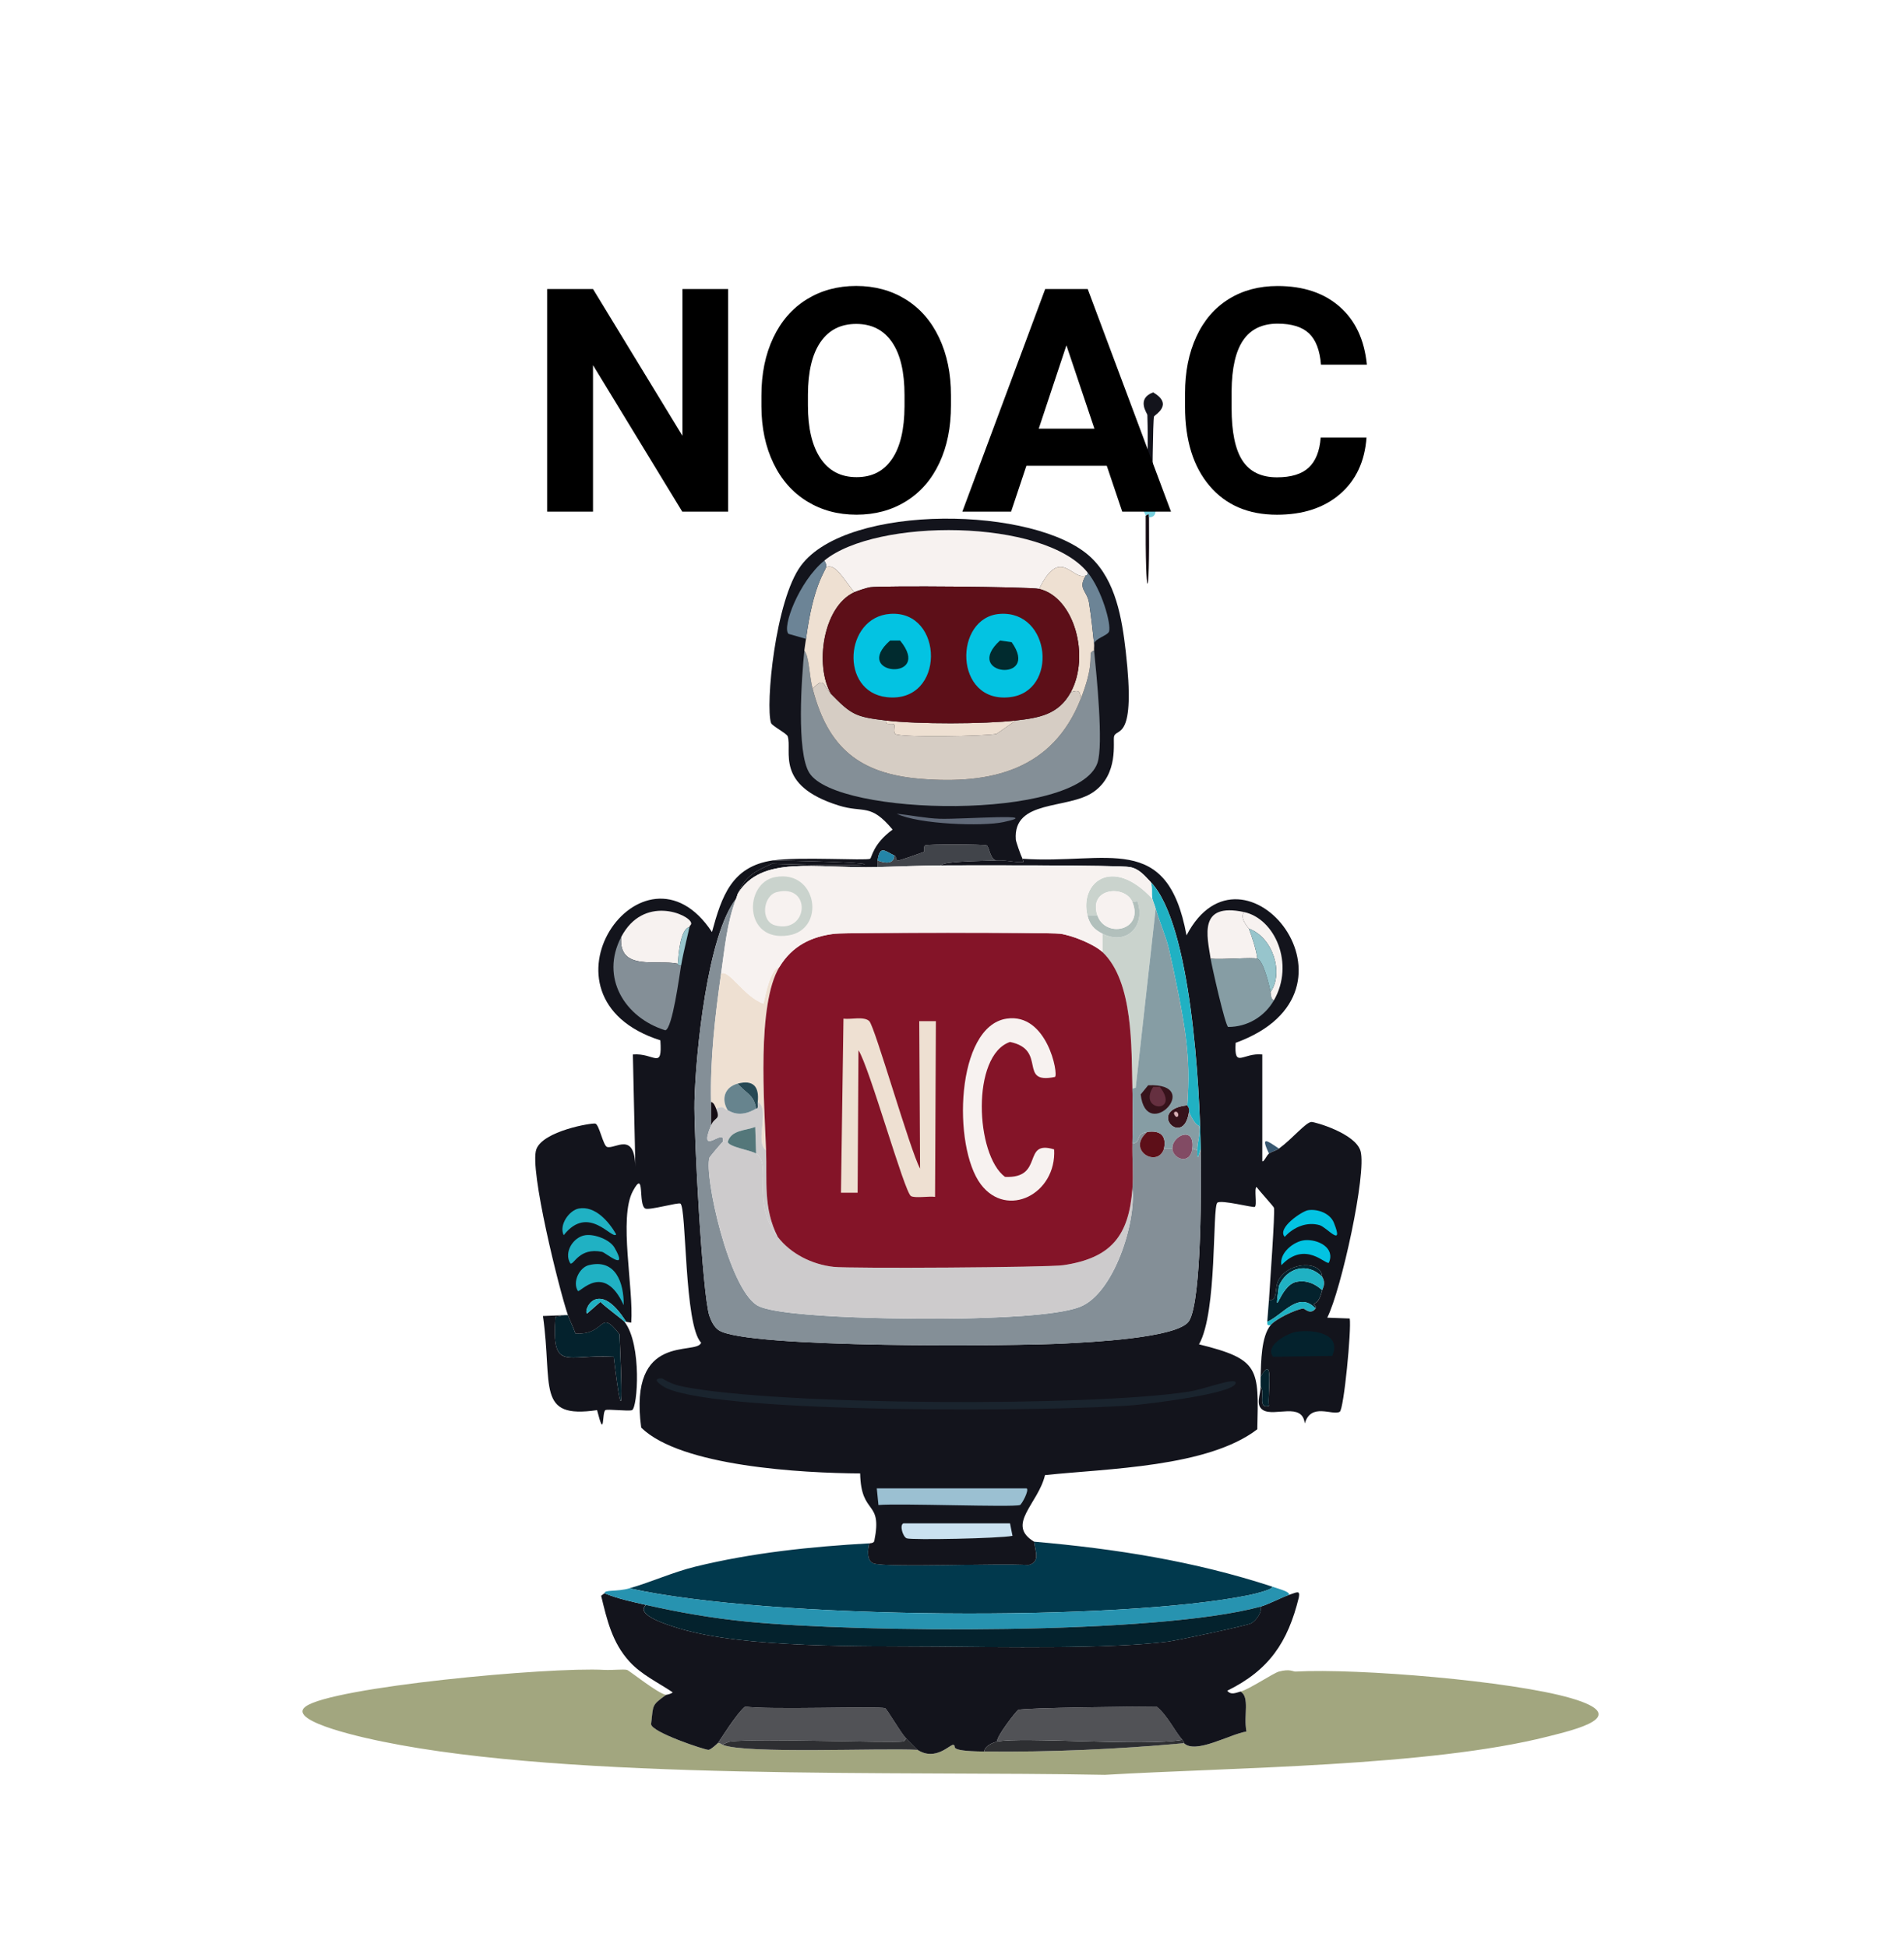 <?xml version="1.0" encoding="UTF-8"?>
<svg xmlns="http://www.w3.org/2000/svg" id="Ebene_1" data-name="Ebene 1" viewBox="0 0 571.67 584.73">
  <defs>
    <style>
      .cls-1 {
        fill: #eee0d2;
      }

      .cls-1, .cls-2, .cls-3, .cls-4, .cls-5, .cls-6, .cls-7, .cls-8, .cls-9, .cls-10, .cls-11, .cls-12, .cls-13, .cls-14, .cls-15, .cls-16, .cls-17, .cls-18, .cls-19, .cls-20, .cls-21, .cls-22, .cls-23, .cls-24, .cls-25, .cls-26, .cls-27, .cls-28, .cls-29, .cls-30, .cls-31, .cls-32, .cls-33, .cls-34, .cls-35, .cls-36, .cls-37, .cls-38, .cls-39 {
        stroke-width: 0px;
      }

      .cls-2 {
        fill: #d6cdc4;
      }

      .cls-3 {
        fill: #869da4;
      }

      .cls-4 {
        fill: #000;
      }

      .cls-5 {
        fill: #f7f2f0;
      }

      .cls-6 {
        fill: #140b12;
      }

      .cls-7 {
        fill: #41444a;
      }

      .cls-8 {
        fill: #a2a67f;
      }

      .cls-9 {
        fill: #b2c0bc;
      }

      .cls-10 {
        fill: #03c3e2;
      }

      .cls-11 {
        fill: #9bc0d2;
      }

      .cls-12 {
        fill: #67848e;
      }

      .cls-13 {
        fill: #5d0f18;
      }

      .cls-14 {
        fill: #848f97;
      }

      .cls-15 {
        fill: #2485a7;
      }

      .cls-16 {
        fill: #97c5cc;
      }

      .cls-17 {
        fill: #cad3cd;
      }

      .cls-18 {
        fill: #76cfdd;
      }

      .cls-19 {
        fill: #653040;
      }

      .cls-20 {
        fill: #385871;
      }

      .cls-21 {
        fill: #012b2f;
      }

      .cls-22 {
        fill: #cae1f0;
      }

      .cls-23 {
        fill: #20b1c3;
      }

      .cls-24 {
        fill: #cdcbcc;
      }

      .cls-25 {
        fill: #13141c;
      }

      .cls-26 {
        fill: #37131b;
      }

      .cls-27 {
        fill: #2e2f32;
      }

      .cls-28 {
        fill: #274954;
      }

      .cls-29 {
        fill: #6c8496;
      }

      .cls-30 {
        fill: #54777a;
      }

      .cls-31 {
        fill: #1a242e;
      }

      .cls-32 {
        fill: #824b64;
      }

      .cls-33 {
        fill: #01394d;
      }

      .cls-34 {
        fill: #841428;
      }

      .cls-35 {
        fill: #2793b0;
      }

      .cls-36 {
        fill: #616a79;
      }

      .cls-37 {
        fill: #515256;
      }

      .cls-38 {
        fill: #d7aeb4;
      }

      .cls-39 {
        fill: #04222d;
      }
    </style>
  </defs>
  <g>
    <g>
      <path class="cls-25" d="M345.99,149.27h-2.5c1.18-8.11,1.24-16.34,1-24.75-.01-.41-3.43-4.82,1.75-6.75,6.3,3.72.41,6.73.25,7.25-.36,1.16-.5,20.96-.5,24.25Z"></path>
      <path class="cls-6" d="M344.99,155.27c.24,27.28-1.15,25.99-1-.5.89-.5,1.05-.81,1,.5Z"></path>
      <path class="cls-18" d="M345.99,149.27c0,.37,2.78,5.99-1,6,.05-1.31-.11-1-1-.5,0-.52-1.41-2.19-1.5-3.75-.1-1.81.88-.93,1-1.75h2.5Z"></path>
    </g>
    <g>
      <path class="cls-8" d="M181.51,501.23c2.22.12,5.67-.27,6.75,0,.68.17,9.3,7.14,11.75,7.5-4.4,3.2-3.81,2.83-4.5,8.75-.04,2.43,16.28,7.82,17.25,7.75.65-.05,2.23-1.5,2.75-2,.68-.17.96.29,1.5.5,7.05,2.77,47.19.91,58.49,1.5,5.48,3.52,9.79-1.74,10.75-1.5,1.39.35-2.53,1.87,9.25,2,19.94.21,40.14-.69,59.99-2.5,3.48,3.37,13.73-2.69,18.75-3.5-.92-4.9,1.08-10.25-1.75-12,2.52-.63,9.85-5.56,11.5-6,3.37-.89,4.18.04,5,0,18.65-1.02,64.93,2.8,82.74,8,18.58,5.43,1.05,9.46-7,11.5-35.5,9.01-95.14,9.27-132.99,11.5-60.6-1.19-159.83,1.75-216.98-10-2.94-.6-29.14-5.92-23-10.5,7.8-5.82,72.86-11.95,89.74-11Z"></path>
      <path class="cls-27" d="M354.99,522.23c.69.79.46.96.5,1-19.85,1.81-40.05,2.71-59.99,2.5.19-1.68,2.53-2.7,4-3,7.42-1.51,44.21,1.52,55.49-.5Z"></path>
      <path class="cls-37" d="M354.99,522.23c-11.28,2.02-48.08-1.01-55.49.5-.9-.75,5.7-9.31,6.25-9.5,1.96-.67,36.02-.99,41.5-1,3.23,2.57,5.42,7.31,7.75,10Z"></path>
    </g>
    <g>
      <path class="cls-39" d="M170.51,394.74c.49,1.43,1.72,3.81,2.25,5.5,9.37.63,6.98-7.85,13.25.25.56,13.21,1.51,33.85-1.75,6.75-14.17-.92-18.7,4.86-17.5-12l2.75-.5h1Z"></path>
      <path class="cls-20" d="M383.99,344.75c-.84.62-2.13.89-3,1.5-2.37-5.11-1.02-4.25,3-1.5Z"></path>
      <g>
        <path class="cls-37" d="M272,521.73c.04.31-.63.99-.75,1-4.73.52-43.45-1.02-52,0-.12.01-2.15.66-2.25,1-.54-.21-.82-.67-1.5-.5.49-.48,5.5-8.8,8.25-11,6.45,1.07,40.01-.19,42,.5.57.2,4.42,6.96,6.25,9Z"></path>
        <path class="cls-27" d="M275.5,525.23c-11.31-.59-51.45,1.27-58.49-1.5.1-.34,2.13-.99,2.25-1,8.54-1.02,47.27.52,52,0,.12-.01.79-.69.75-1,.44.49,3.29,3.37,3.5,3.5Z"></path>
      </g>
      <g>
        <path class="cls-39" d="M396.99,383.25c-4.35-4.43-10.59-2.85-13,2.75-1.55,11.6.05-.2,5.25-1.25,2.97-.6,5.56.5,7.75,2.5-1.07,4.16-2,3.48-2.5,4.25-.04.06.92.7.5,1.25-5.06-5.4-9.72,1.89-14.5,4-.02-.33.36-4.1.5-6.5,2.85.23,1.52-3.76,3-6.25,3.26-5.49,12.82-5.55,13-.75Z"></path>
        <path class="cls-23" d="M394.99,392.74c-1.59,2.09-3.31-.06-3.75,0-2.34.33-8.2,3.12-9.75,5-1.1.13-.95-.11-1-1,4.78-2.11,9.44-9.4,14.5-4Z"></path>
        <path class="cls-23" d="M396.99,383.25c1.19,1.96.19,3.27,0,4-2.19-2-4.78-3.1-7.75-2.5-5.2,1.05-6.8,12.85-5.25,1.25,2.41-5.6,8.64-7.18,13-2.75Z"></path>
      </g>
      <g>
        <path class="cls-25" d="M372.49,507.73c2.83,1.75.83,7.1,1.75,12-5.01.81-15.27,6.87-18.75,3.5-.04-.04.19-.21-.5-1-2.33-2.69-4.52-7.43-7.75-10-5.48.01-39.53.33-41.5,1-.55.19-7.15,8.75-6.25,9.5-1.47.3-3.81,1.32-4,3-11.78-.13-7.86-1.65-9.25-2-.96-.24-5.27,5.02-10.75,1.5-.21-.13-3.06-3.01-3.5-3.5-1.83-2.04-5.68-8.8-6.25-9-1.98-.69-35.54.57-42-.5-2.75,2.2-7.76,10.52-8.25,11-.52.5-2.1,1.95-2.75,2-.97.07-17.29-5.32-17.25-7.75.69-5.92.1-5.55,4.5-8.75.09-.06,1.22-.12,2-.75-4.33-2.94-9.38-5.27-13-9.25-5.2-5.72-6.75-12.51-8.5-19.75l1-.75c4.03,1.65,8.28,2.54,12.5,3.5-3.55,3.01,6.79,6.1,9.75,7,19.95,6.08,55.59,5.31,77.49,5.5,19.15.16,51.68.77,69.49-1.5,2.73-.35,23.9-4.85,25-5.5,1.42-.84,3.31-3.35,2.75-5,2.25-.61,6.63-2.91,8.5-3.5,2.38-.75,3.42-1.58,3,.75-3.3,13.46-8.93,21.83-21.5,28,1.16,1.43,2.67.58,4,.25Z"></path>
        <path class="cls-33" d="M381.99,476.24c.53.7-4.72,2.08-6.75,2.5-38.89,8.05-144.49,7.35-186.23-2,6.6-1.91,13.07-4.86,19.75-6.5,17.06-4.18,34.72-6.01,52.25-7-.47,1.69-.87,5.28,1.25,6,4.02,1.36,38-.12,46.5.5,3.64-.87,2.1-3.99,1.75-7,24.37,2.12,48.19,5.86,71.49,13.5Z"></path>
        <path class="cls-35" d="M386.99,478.74c-1.86.59-6.25,2.89-8.5,3.5-31.51,8.53-120.07,7.83-154.24,4.5-10.08-.98-20.36-2.75-30.25-5-4.22-.96-8.47-1.85-12.5-3.5-.03-1.16,3.68-.4,7.5-1.5,41.75,9.35,147.34,10.05,186.23,2,2.03-.42,7.28-1.8,6.75-2.5,2.59.85,5.47,1.61,5,2.5Z"></path>
        <path class="cls-39" d="M378.49,482.24c.56,1.65-1.33,4.16-2.75,5-1.1.65-22.27,5.15-25,5.5-17.81,2.27-50.34,1.66-69.49,1.5-21.91-.19-57.54.58-77.49-5.5-2.95-.9-13.3-3.99-9.75-7,9.89,2.25,20.16,4.02,30.25,5,34.16,3.33,122.73,4.03,154.24-4.5Z"></path>
      </g>
      <g>
        <path class="cls-25" d="M307,257.76c25.52,1.73,43.47-8.43,49.25,23,16.88-32.43,57.46,16.74,14.75,32.25-.5,7.92,2.14,2.89,8,3.5v32c.34.55,1.34-1.79,2-2.25.87-.61,2.16-.88,3-1.5,4.14-3.04,8.01-7.88,9.75-8,.88-.06,13.23,3.4,14.75,8.75,1.89,6.67-5.8,41.7-10,50l6.75.25c.56,3.13-1.76,27.33-3,28-2.26,1.22-8.59-2.86-10.5,3.5-.73-6.5-9.08-1.93-12.5-4-2.4-1.45-.78-4.62-.75-7,1.53,1.63-1.15,6.7,2.5,5.75-.46-3.86,1.66-16.07-2.5-8.75.14-4.51.16-12.06,3-15.5,1.55-1.88,7.41-4.67,9.75-5,.44-.06,2.16,2.09,3.75,0,.42-.55-.54-1.19-.5-1.25.5-.77,1.43-.09,2.5-4.25.19-.73,1.19-2.04,0-4-.18-4.8-9.74-4.74-13,.75-1.48,2.49-.15,6.48-3,6.25.22-3.83,1.88-26.41,1.5-27.75-.11-.39-4.55-5.25-5.25-6.25-.76.58.25,5.5-.5,6-.47.31-10.21-2.24-11.25-1.25-1.56,1.48.05,32.72-5.5,42.5,18.3,4.51,17.94,7.22,17.5,25.5-14.88,11.4-44.83,11.76-63.74,13.75-2.04,8.65-11.85,14.86-3.25,20,.35,3.01,1.89,6.13-1.75,7-8.5-.62-42.48.86-46.5-.5-2.12-.72-1.72-4.31-1.25-6,.02-.08,1.34.05,1.5-.75,2.55-12.56-3.99-7.36-4.25-20.25-17.42-.11-53.83-2.08-65.74-13.75-3.9-28.96,16.72-21.51,18-25.5-5.15-5.16-4.34-40.82-6.25-41.75-.78-.38-9.28,2.06-10.5,1.5-2.29-1.06.01-12.23-3.75-5.25-4.34,8.05.29,29.25-.5,39.5l-1.5-.25c-8.5-13.41-13.05-3.31-11.75-2.5l4-3.5c1.62,1.64,6.79,5.4,7.25,6,5.28,6.87,3.9,25.83,2.25,26.5-1.04.42-7.33-.4-8,0-1.1.66-.12,9.38-2.5,0-18.44,2.72-13.26-7.19-16.25-28.25l6.5-.25-2.75.5c-1.2,16.86,3.33,11.08,17.5,12,3.26,27.1,2.31,6.46,1.75-6.75-6.27-8.1-3.88.38-13.25-.25-.53-1.69-1.76-4.07-2.25-5.5-2.66-7.77-11.61-43.73-9.5-49.75,1.95-5.56,16.79-8.05,17.75-7.75,1.16.37,2.34,6.64,3.5,7,2.39.74,8.28-4.82,8.5,6l-.75-33.75c6.48-.54,8.87,4.87,8.25-4.25-40.6-12.95-5.16-63.81,15.5-32.5,2.92-10.7,5.89-19.7,18.25-21.5,38.09.64,35.64,2.14-.25,1-5.28,2.39-7.78,3.51-10.25,9-.06.13-.25.85-.5,1.5-8.63,10.95-12.13,46.39-12.5,60.74-.24,9.32,2.36,58.35,4.5,64.49.52,1.5,1.37,3.31,2.75,4.25,8.11,5.55,89.51,4.8,103.99,4,6.59-.36,34.02-1.54,37.25-6.75,3.89-6.29,3.65-42.54,3.5-51.75-.29-18.03-2.78-67.25-15-79.99-1.81-1.89-3.43-3.98-6.25-4.5-3.35-.62-47.71-.55-56.74-.5.71-1.25,11-1.28,17-1.5,3.11-.12,4.76.65,7.75.5l-.25-1Z"></path>
        <g>
          <g>
            <path class="cls-5" d="M373.49,273.75c-1.39,2.03,1.4,4.74,1.5,5,.82,2.1,2.4,6.85,2.5,9-1.56-.49-10.56.36-14,0-1.05-6.77-3.78-16.94,10-14Z"></path>
            <g>
              <path class="cls-5" d="M207.01,278.25c-2.77.58-3.28,8.18-3.5,11-6.43-1.34-17.87,2.34-17-8,6.66-12.72,20.36-6.85,21-4.25.16.64-.46.73-.5,1.25Z"></path>
              <path class="cls-16" d="M207.01,278.25c-.05.59-1.76,7.2-2.5,11.5-1.18.19-.95-.49-1-.5.22-2.82.73-10.42,3.5-11Z"></path>
            </g>
          </g>
          <g>
            <path class="cls-31" d="M198.76,413.74c.35.01,2.12,1.64,6.5,2.5,28.86,5.65,122.07,6.01,151.49,1.5,5.04-.77,14.04-4.39,14.25-2.75.43,3.33-27.37,6.51-30.25,6.75-23.22,1.95-122.89,2.76-140.49-5-1.55-.68-5.15-3.15-1.5-3Z"></path>
            <path class="cls-14" d="M203.51,289.25c.05.01-.18.69,1,.5-.52,3.02-2.63,19.1-4.75,19.5-12.19-3.78-19.61-15.83-13.25-28-.88,10.34,10.56,6.66,17,8Z"></path>
            <path class="cls-3" d="M377.49,287.75c1.83.57,3.55,7.9,4,10,.18.83-.03,2,1,2.5-2.85,4.95-8.02,8.01-13.75,8-.92-.55-4.89-18.17-5.25-20.5,3.44.36,12.44-.49,14,0Z"></path>
            <g>
              <path class="cls-11" d="M263.25,446.74h45c.85.51-1.47,4.8-2,5-1.99.75-36.43-.57-42.5,0l-.5-5Z"></path>
              <path class="cls-22" d="M271.25,457.24h32l.75,3.75c-3.83.8-30.26,1.3-31.75.75-1.19-.44-2.24-4-1-4.5Z"></path>
            </g>
            <path class="cls-5" d="M382.49,300.25c-1.03-.5-.82-1.67-1-2.5,4.04-5.8.61-16.47-6.5-19-.1-.26-2.89-2.97-1.5-5,9.36,2,15.26,15.6,9,26.5Z"></path>
            <g>
              <path class="cls-23" d="M188.01,396.74h-.5c-.46-.6-5.63-4.36-7.25-6l-4,3.5c-1.3-.81,3.25-10.91,11.75,2.5Z"></path>
              <path class="cls-23" d="M176.76,379.75c8.08-2.02,10.59,5.29,10.5,12-5.98-13-13.09-3.65-13.75-4.25-1.72-2.69.47-7.05,3.25-7.75Z"></path>
              <path class="cls-23" d="M175.76,370.75c2.79-.4,7.37,1.34,8.75,3.75,4.32,7.53-2.68,1.47-3.75,1.25-6.89-1.4-8.41,3.98-9.5,3.5-2.08-3.29.82-7.98,4.5-8.5Z"></path>
              <path class="cls-23" d="M173.76,362.75c4.91-.91,9.04,3.89,11.25,7.75-1.12,1.87-8.29-9.28-15.75.25-1.53-3.01,1.63-7.47,4.5-8Z"></path>
            </g>
            <g>
              <g>
                <path class="cls-39" d="M378.49,416.24c.01-1-.03-2,0-3,4.16-7.32,2.04,4.89,2.5,8.75-3.65.95-.97-4.12-2.5-5.75Z"></path>
                <path class="cls-39" d="M389.24,399.74c5.12-.75,13.73.45,10.75,7.25q-8.87.12-17.75.25c-2.69-3.4,4.49-7.13,7-7.5Z"></path>
              </g>
              <path class="cls-10" d="M392.74,363.25c2.89-.44,6.62.93,7.75,3.75,3.14,7.83-2.16,1.36-4.25.75-3.79-1.12-7.82.53-10.5,3.5-2.45-2.63,5.23-7.73,7-8Z"></path>
              <path class="cls-10" d="M391.74,372.25c3.95-.35,9.24,2.27,7.25,6.75-.87.81-7.08-6.84-14.25.75-.72-3.69,3.77-7.21,7-7.5Z"></path>
            </g>
            <path class="cls-16" d="M381.49,297.75c-.45-2.1-2.17-9.43-4-10-.1-2.15-1.68-6.9-2.5-9,7.11,2.53,10.54,13.2,6.5,19Z"></path>
          </g>
        </g>
      </g>
      <g>
        <path class="cls-7" d="M299.5,258.26c-6,.22-16.29.25-17,1.5-6.37.04-12.65.35-19,.5.06-.65-.09-1.35,0-2,2.14.89,4.98,1.18,5-1.5,1.01.46-.09,1.39,1.25,1.5.39.03,6.64-2.16,7.5-2.5.57-.22-.07-1.67.5-2,.8-.46,17.65-.37,18.5,0,.77.33,1.06,4.76,3.25,4.5Z"></path>
        <g>
          <path class="cls-25" d="M327.5,167.26c7.52,7.08,9.37,18.4,10.5,28.25,3.12,27.22-2.73,22.86-3.5,25.5-.43,1.47,1.54,11.38-6.25,16.75-7.67,5.29-24.15,2.09-23.25,14.25.05.62,1.39,4.52,2,5.75l.25,1c-2.99.15-4.63-.62-7.75-.5-2.19.26-2.48-4.17-3.25-4.5-.85-.37-17.69-.46-18.5,0-.57.32.07,1.78-.5,2-.86.34-7.11,2.53-7.5,2.5-1.34-.11-.24-1.04-1.25-1.5-2.74-1.25-4.33-3.25-5,1.5-.09.64.06,1.35,0,2-19.16.46-34.85-3.69-42,8,2.47-5.49,4.97-6.61,10.25-9,35.89,1.14,38.34-.36.25-1,7.94-1.16,27.92.12,29.25-.5.51-.24.79-4.43,6.75-8.75-6.73-8.08-8.6-4.84-16.25-7.25-19.28-6.07-13.8-16.37-15.25-20.75-.28-.85-4.72-3.14-5-4-1.72-5.21,1.23-36.81,9-47.25,14.02-18.84,70.66-17.87,86.99-2.5Z"></path>
          <g>
            <path class="cls-14" d="M244,206.76c4.59,17.69,14.03,25.47,32.25,27,21.24,1.78,39.81-2.58,48.25-24,3.68-9.34,2.74-12.6,3-13.75.04-.16.69-.78,1-.75.71,7.05,2.87,28.35,1,33.75-6.02,17.35-78.18,16.13-86.49,3-3.94-6.23-2.34-28.78-1.5-36.75,1.53,2.04,1.39,7.23,2.5,11.5Z"></path>
            <path class="cls-5" d="M326.5,171.76c.18,1.16-.47.95-.5,1-4.15,1.6-7.59-9.06-14,4-2.75-.66-47.12-1.01-50.75-.5-.81.11-3.85,1.08-4.75,1.5-3.43-4.22-5.7-8.77-8.5-7.5.2-.81-.14-1.34-.5-2,15.58-12.79,65.77-12.66,78.99,3.5Z"></path>
            <path class="cls-1" d="M326,172.76c-2.47,4.12.4,4.41,1,8.25.63,4.02,1.07,8.2,1.5,12.25.07.65-.07,1.34,0,2-.31-.03-.96.59-1,.75-.26,1.15.68,4.41-3,13.75-.29-2.31-.37-2.82-3-2,5.81-10.69,1.17-28.45-9.5-31,6.41-13.06,9.85-2.4,14-4Z"></path>
            <path class="cls-1" d="M256.5,177.76c-9.48,4.36-11.91,22.09-7,30.5-2.54-2.6-1.94-5.29-5.5-1.5-1.11-4.26-.97-9.46-2.5-11.5.13-1.22.34-2.31.5-3.5,2.18-16.23,5.64-20.03,6-21.5,2.79-1.27,5.07,3.28,8.5,7.5Z"></path>
            <path class="cls-29" d="M248,170.26c-.36,1.47-3.82,5.26-6,21.5l-5.25-1.5c-2.05-1.92,3.12-15.73,10.75-22,.36.66.7,1.19.5,2Z"></path>
            <path class="cls-29" d="M328.5,193.26c-.43-4.05-.87-8.22-1.5-12.25-.6-3.84-3.47-4.13-1-8.25.03-.05.68.16.5-1,4.36,5.33,7.15,15.54,6.5,17.75-.37,1.27-4.27,2.1-4.5,3.75Z"></path>
            <g>
              <path class="cls-36" d="M269.25,244.26c4.25.41,8.75,1.38,13,1.5,7.07.19,31.93-1.77,19,1-6.26,1.34-25.39.68-32-2.5Z"></path>
              <path class="cls-15" d="M268.5,256.76c-.02,2.68-2.86,2.39-5,1.5.67-4.75,2.26-2.75,5-1.5Z"></path>
            </g>
            <path class="cls-2" d="M249.5,208.26c6.2,6.34,7.43,6.92,16.5,8-.38,1.77,1.98.52,2.5,1.25.27.39-.37,2.06.25,2.75,1.09,1.21,28.2.7,30.5,0l5.75-4c6.83-.78,12.8-1.69,16.5-8.5,2.63-.82,2.71-.31,3,2-8.43,21.42-27,25.78-48.25,24-18.21-1.53-27.66-9.31-32.25-27,3.56-3.79,2.96-1.1,5.5,1.5Z"></path>
            <path class="cls-1" d="M305,216.26l-5.75,4c-2.3.7-29.41,1.21-30.5,0-.62-.69.02-2.36-.25-2.75-.52-.73-2.88.52-2.5-1.25,9.57,1.14,29.39,1.1,39,0Z"></path>
            <g>
              <path class="cls-13" d="M312,176.76c10.67,2.54,15.31,20.31,9.5,31-3.7,6.81-9.66,7.72-16.5,8.5-9.61,1.1-29.42,1.14-39,0-9.07-1.08-10.3-1.66-16.5-8-4.91-8.41-2.48-26.13,7-30.5.9-.42,3.94-1.39,4.75-1.5,3.63-.51,47.99-.16,50.75.5Z"></path>
              <g>
                <path class="cls-10" d="M267.25,184.26c16.31-1.18,16.73,26.99-1,25-14.2-1.59-12.71-24.01,1-25Z"></path>
                <path class="cls-21" d="M267.25,192.26h3c10.14,12.41-14.9,10.52-3,0Z"></path>
              </g>
              <g>
                <path class="cls-10" d="M300.25,184.26c15.3-1.04,17.55,23.29,3,25-16.9,1.98-17.03-24.04-3-25Z"></path>
                <path class="cls-21" d="M300.25,192.26l3.5.5c8.77,12.34-14.97,9.96-3.5-.5Z"></path>
              </g>
            </g>
          </g>
        </g>
      </g>
      <g>
        <path class="cls-14" d="M221.01,269.76c-2.75,7.22-3.42,14.92-4.5,22.5-1.82,12.7-3.28,25.65-3,38.5.05,2.33-.04,4.67,0,7-4.2,10.15,4.51.07,3.5,5-.28.13-3.91,4.45-4,4.75-1.6,5.53,5.72,38.87,14.25,44.25,6.51,4.11,51.25,4.26,61.49,4,8.41-.21,28.27-.68,35.5-3.5,10.18-3.97,16.89-25.31,15.75-35.5.32-4.3-.1-9.1,0-13.5,2.97-.46.66-2.95,4.5-3.5-6.48,5.48,3.13,11.02,5,5h2.5c.18,3.2,5.39,5.04,6,0l1.5.5c.04.77-.16,1.98.25,2l.75-2.5c.15,9.2.39,45.46-3.5,51.75-3.23,5.21-30.66,6.39-37.25,6.75-14.49.8-95.88,1.55-103.99-4-1.38-.94-2.23-2.75-2.75-4.25-2.14-6.15-4.74-55.18-4.5-64.49.37-14.36,3.87-49.8,12.5-60.74Z"></path>
        <path class="cls-23" d="M360.49,344.75l-.75,2.5c-.41-.02-.21-1.22-.25-2-.12-2.2,1.08-5.13.5-7.25-.07-.27-1.13.06-3-4.25.2-1.4-.52-1.65-.5-2,.52-7.8.46-12.95-.5-20.75-.77-6.25-3.49-19.54-5-26-.96-4.1-2.86-8.22-4-12.25-.37-1.29-.81-2.29-1-3-.35-1.3.14-3.54-.5-5,12.22,12.75,14.71,61.96,15,79.99Z"></path>
        <path class="cls-1" d="M234,290.25c-6.79,11.28-4.54,40.7-4,55-3.54-2.52,1.4-12.43-2.5-14.5.48-4.48-1.23-6.75-6-5.5-4,1.05-5.04,4.71-3,8-1.57-.47-.87-1.55-3.5-.5-.3-.73-.68-1.81-1.5-2-.28-12.85,1.18-25.79,3-38.5,2.33-1.49,6.88,6.97,12.75,9,.69-3.23,2.1-10.33,4.75-11Z"></path>
        <path class="cls-17" d="M345.99,269.76c.19.71.63,1.71,1,3l-6,53.75-1,.25c-.33-11.82.41-32.09-9-41v-5.5c7.47,3.75,13.03-2.52,10.5-9.75l-1.5.25c-2.13-5.27-13.33-4.35-10.5,4h-3c-2.37-9.69,7.28-18.08,19.5-5Z"></path>
        <path class="cls-24" d="M218.51,342.75c.3,1.53,7.12,2.54,8.5,3.5,5.03,3.51-1.74,14.25,6.5,25,3.95,5.16,10.37,8.28,16.75,9,4.87.55,64.29.19,68.99-.5,14.45-2.12,19.71-8.87,20.75-23,1.14,10.19-5.57,31.53-15.75,35.5-7.23,2.82-27.08,3.29-35.5,3.5-10.24.26-54.99.11-61.49-4-8.53-5.38-15.85-38.72-14.25-44.25.09-.3,3.72-4.61,4-4.75.21-.1.96.06,1.5,0Z"></path>
        <path class="cls-24" d="M230,345.25c.34,9.07-.92,17.36,3.5,26-8.23-10.75-1.47-21.49-6.5-25l-.25-8c-2.82,1.14-7.25.86-8.25,4.5-.54.06-1.29-.1-1.5,0,1.01-4.93-7.7,5.15-3.5-5,1.09-2.64,2.95-1.45,1.5-5,2.63-1.05,1.93.03,3.5.5.63.19,3.45,2.55,8.5-.5.82.02.39-.98.5-2,3.9,2.06-1.04,11.98,2.5,14.5Z"></path>
        <path class="cls-13" d="M349.49,344.75c-1.87,6.02-11.48.48-5-5,3.79-.54,5.83,1.05,5,5Z"></path>
        <path class="cls-32" d="M357.99,344.75c-.61,5.04-5.82,3.2-6,0-.22-3.87,6.85-7.1,6,0Z"></path>
        <path class="cls-6" d="M215.01,332.75c1.45,3.55-.41,2.36-1.5,5-.04-2.33.05-4.67,0-7,.82.19,1.2,1.27,1.5,2Z"></path>
        <g>
          <path class="cls-34" d="M331,285.75c9.41,8.9,8.67,29.17,9,41,.15,5.46.13,11.04,0,16.5-.1,4.39.32,9.2,0,13.5-1.04,14.12-6.3,20.87-20.75,23-4.7.69-64.12,1.05-68.99.5-6.38-.72-12.8-3.84-16.75-9-4.42-8.64-3.16-16.93-3.5-26-.54-14.29-2.8-43.72,4-55,3.78-6.27,9.55-9.21,16.75-10,3.35-.37,64.14-.41,67.49,0,3.44.42,10.2,3.09,12.75,5.5Z"></path>
          <path class="cls-1" d="M253.25,305.75c2.12.33,6.17-.79,7.75.75,1.68,1.63,12.3,38.98,15.25,44.25l-.25-44.25h5l-.25,52.75c-1.71-.27-6.08.47-7.25-.25-1.98-1.22-12.52-38.92-15.75-43.75l-.25,42.75h-5l.75-52.25Z"></path>
          <path class="cls-5" d="M302.25,305.75c12.16-1.8,15.61,16.71,14.5,17.5-11.26,2.33-2.16-8.18-13.5-10.5-11.68,4.01-10.4,33.91-1.5,40.5,11.96.55,4.91-11.26,14.75-8.25.76,13.38-14.13,20.91-22,10.5-8.57-11.34-7.53-47.48,7.75-49.75Z"></path>
        </g>
        <path class="cls-12" d="M221.51,325.25c2.44,2.99,4.83,3.21,5.5,7.5-5.05,3.05-7.87.69-8.5.5-2.04-3.29-1-6.95,3-8Z"></path>
        <path class="cls-28" d="M227.51,330.75c-.11,1.02.32,2.02-.5,2-.66-4.29-3.06-4.51-5.5-7.5,4.77-1.25,6.48,1.02,6,5.5Z"></path>
        <g>
          <path class="cls-9" d="M331,280.25c-2.53-1.27-3.83-2.75-4.5-5.5h3c2.34,6.92,14.01,4.68,10.5-4l1.5-.25c2.53,7.23-3.03,13.5-10.5,9.75Z"></path>
          <path class="cls-5" d="M340,270.76c3.51,8.68-8.15,10.92-10.5,4-2.83-8.35,8.36-9.27,10.5-4Z"></path>
        </g>
        <g>
          <path class="cls-5" d="M345.49,264.76c.64,1.46.15,3.7.5,5-12.22-13.08-21.87-4.69-19.5,5,.67,2.75,1.97,4.23,4.5,5.5v5.5c-2.54-2.41-9.31-5.08-12.75-5.5-3.35-.41-64.14-.37-67.49,0-7.2.79-12.97,3.73-16.75,10-2.65.67-4.06,7.77-4.75,11-5.87-2.03-10.42-10.49-12.75-9,1.08-7.58,1.75-15.28,4.5-22.5.25-.65.44-1.37.5-1.5,7.15-11.69,22.84-7.54,42-8,6.35-.15,12.63-.46,19-.5,9.03-.05,53.39-.12,56.74.5,2.82.52,4.44,2.61,6.25,4.5Z"></path>
          <g>
            <path class="cls-17" d="M232.75,263.26c12.66-2.35,15.31,15.72,4,17.5-13.53,2.13-13.45-15.75-4-17.5Z"></path>
            <path class="cls-5" d="M233.25,267.76c10.52-2.63,9.52,12.64-.5,10-4.55-1.2-3.68-8.96.5-10Z"></path>
          </g>
        </g>
        <path class="cls-30" d="M227.01,346.25c-1.38-.96-8.2-1.97-8.5-3.5,1-3.64,5.43-3.36,8.25-4.5l.25,8Z"></path>
        <g>
          <path class="cls-26" d="M356.49,331.75c-.02.35.7.6.5,2-1.6,11.24-13.07-.7-.5-2Z"></path>
          <path class="cls-38" d="M352.74,333.75c1.07-.47,1.45,1.58.5,1.5-.31-.03-1.19-1.19-.5-1.5Z"></path>
        </g>
        <g>
          <path class="cls-3" d="M356.49,331.75c-12.57,1.3-1.1,13.24.5,2,1.87,4.31,2.93,3.98,3,4.25.58,2.11-.62,5.05-.5,7.25l-1.5-.5c.85-7.1-6.22-3.87-6,0h-2.5c.83-3.95-1.21-5.54-5-5-3.84.55-1.53,3.04-4.5,3.5.13-5.46.15-11.04,0-16.5l1-.25,6-53.75c1.14,4.02,3.04,8.15,4,12.25,1.51,6.46,4.23,19.75,5,26,.96,7.8,1.02,12.95.5,20.75Z"></path>
          <g>
            <path class="cls-26" d="M344.74,325.75c16.94-.72-.59,17.56-2.25,2.75l2.25-2.75Z"></path>
            <path class="cls-19" d="M346.24,326.25h2c6.3,8.09-6.75,7.44-2,0Z"></path>
          </g>
        </g>
      </g>
    </g>
  </g>
  <g>
    <path class="cls-4" d="M218.62,153.58h-13.77l-26.8-43.97v43.97h-13.77v-66.83h13.77l26.85,44.06v-44.06h13.72v66.83Z"></path>
    <path class="cls-4" d="M285.53,121.68c0,6.58-1.16,12.35-3.49,17.3-2.33,4.96-5.65,8.78-9.98,11.47-4.33,2.69-9.29,4.04-14.89,4.04s-10.48-1.33-14.83-3.99c-4.35-2.66-7.71-6.46-10.1-11.41-2.39-4.94-3.6-10.63-3.63-17.05v-3.3c0-6.58,1.19-12.37,3.56-17.37,2.37-5,5.72-8.84,10.05-11.52,4.33-2.68,9.28-4.02,14.85-4.02s10.52,1.34,14.85,4.02c4.33,2.68,7.68,6.52,10.05,11.52,2.37,5,3.56,10.78,3.56,17.33v2.98ZM271.58,118.66c0-7.01-1.25-12.33-3.76-15.97-2.51-3.64-6.09-5.46-10.74-5.46s-8.19,1.8-10.69,5.39c-2.51,3.6-3.78,8.87-3.81,15.81v3.26c0,6.82,1.25,12.12,3.76,15.88,2.51,3.76,6.12,5.65,10.83,5.65s8.17-1.81,10.65-5.44,3.73-8.91,3.76-15.86v-3.26Z"></path>
    <path class="cls-4" d="M332.31,139.81h-24.14l-4.59,13.77h-14.64l24.88-66.83h12.76l25.01,66.83h-14.64l-4.64-13.77ZM311.88,128.66h16.71l-8.4-25.01-8.31,25.01Z"></path>
    <path class="cls-4" d="M410.29,131.32c-.52,7.19-3.17,12.85-7.96,16.98s-11.1,6.2-18.93,6.2c-8.57,0-15.31-2.88-20.22-8.65-4.91-5.77-7.37-13.69-7.37-23.75v-4.08c0-6.43,1.13-12.09,3.4-16.98,2.26-4.9,5.5-8.65,9.71-11.27s9.1-3.92,14.67-3.92c7.71,0,13.92,2.07,18.63,6.2,4.71,4.13,7.44,9.93,8.17,17.4h-13.77c-.34-4.31-1.54-7.44-3.6-9.39-2.07-1.94-5.21-2.91-9.43-2.91-4.59,0-8.03,1.65-10.3,4.93-2.28,3.29-3.45,8.39-3.51,15.31v5.05c0,7.22,1.09,12.5,3.28,15.83,2.19,3.34,5.64,5,10.35,5,4.25,0,7.43-.97,9.52-2.91,2.09-1.94,3.3-4.95,3.6-9.02h13.77Z"></path>
  </g>
</svg>
